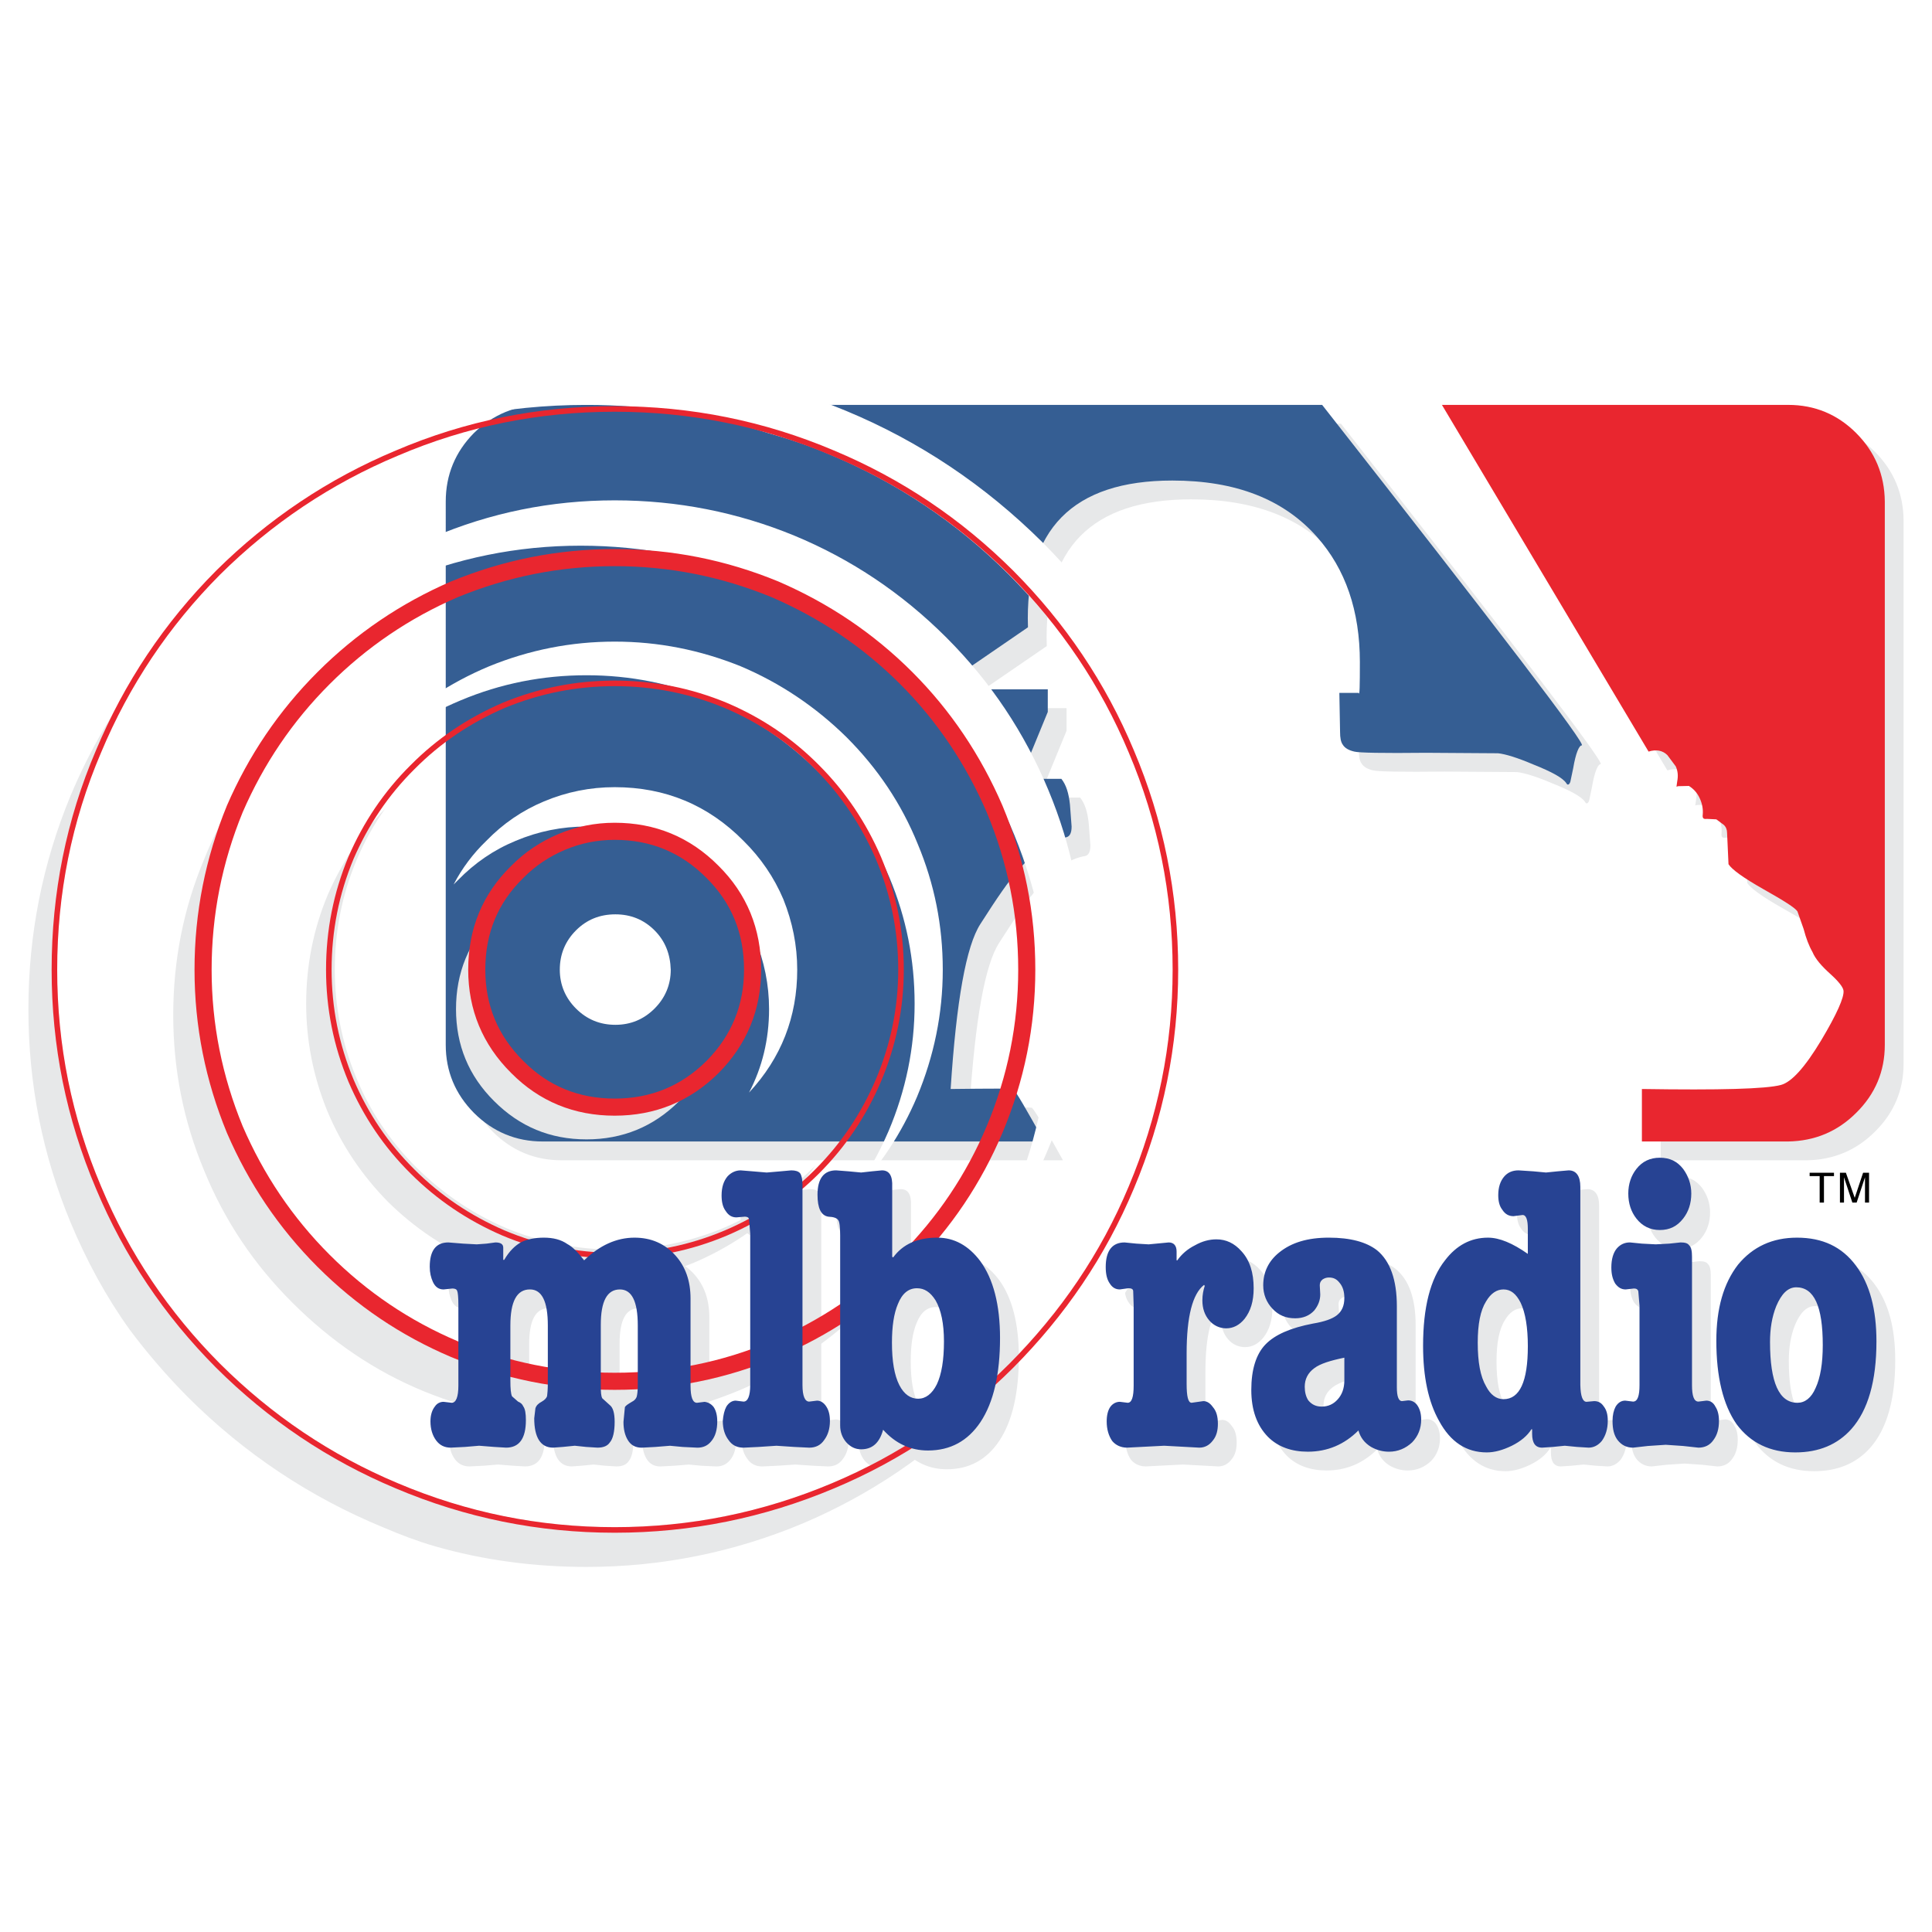 <?xml version="1.0" encoding="utf-8"?>
<!-- Generator: Adobe Illustrator 13.0.0, SVG Export Plug-In . SVG Version: 6.00 Build 14948)  -->
<!DOCTYPE svg PUBLIC "-//W3C//DTD SVG 1.0//EN" "http://www.w3.org/TR/2001/REC-SVG-20010904/DTD/svg10.dtd">
<svg version="1.0" id="Layer_1" xmlns="http://www.w3.org/2000/svg" xmlns:xlink="http://www.w3.org/1999/xlink" x="0px" y="0px"
	 width="192.756px" height="192.756px" viewBox="0 0 192.756 192.756" enable-background="new 0 0 192.756 192.756"
	 xml:space="preserve">
<g>
	<polygon fill-rule="evenodd" clip-rule="evenodd" fill="#FFFFFF" points="0,0 192.756,0 192.756,192.756 0,192.756 0,0 	"/>
	<path fill-rule="evenodd" clip-rule="evenodd" fill="#E7E8E9" d="M170.614,120.951c0-0.904-0.285-1.738-0.81-2.451
		c-0.595-0.762-1.333-1.119-2.333-1.119c-0.952,0-1.737,0.357-2.333,1.119c-0.523,0.666-0.809,1.5-0.809,2.451
		c0,1,0.285,1.834,0.809,2.5c0.596,0.762,1.381,1.143,2.333,1.143c1,0,1.738-0.381,2.333-1.143
		C170.329,122.785,170.614,121.951,170.614,120.951L170.614,120.951z M167.067,126.021l-1.381-0.07l-1.19-0.119
		c-0.523,0-0.952,0.189-1.31,0.596c-0.356,0.428-0.547,1.07-0.547,1.904c0,0.643,0.119,1.143,0.381,1.594
		c0.285,0.381,0.595,0.596,1.048,0.596l0.833-0.096c0.237,0,0.381,0.096,0.429,0.287l0.118,1.428v7.928
		c0,1.07-0.19,1.643-0.643,1.643l-0.785-0.096c-0.405,0-0.715,0.215-0.953,0.596c-0.19,0.357-0.309,0.832-0.309,1.428
		c0,0.811,0.143,1.428,0.5,1.904c0.404,0.523,0.928,0.762,1.547,0.762l1.477-0.166l1.785-0.119l1.737,0.119l1.523,0.166
		c0.619,0,1.144-0.238,1.5-0.762c0.357-0.477,0.548-1.094,0.548-1.904c0-0.596-0.119-1.07-0.357-1.428
		c-0.19-0.381-0.5-0.596-0.904-0.596l-0.786,0.096c-0.451,0-0.643-0.572-0.643-1.643V127.26c0-0.547-0.071-0.951-0.285-1.143
		c-0.143-0.215-0.429-0.285-0.857-0.285l-1.119,0.119L167.067,126.021L167.067,126.021z M113.599,130.521l0.857-0.119
		c0.285,0,0.452,0.072,0.476,0.262l0.048,1.43v8.021c0,1.143-0.19,1.715-0.595,1.715l-0.786-0.096c-0.357,0-0.69,0.166-0.929,0.477
		c-0.262,0.357-0.381,0.881-0.381,1.475c0,0.787,0.19,1.43,0.548,1.953c0.357,0.428,0.881,0.666,1.476,0.666l3.714-0.189l3.5,0.189
		c0.548,0,1-0.238,1.356-0.713c0.357-0.43,0.5-1,0.5-1.668c0-0.713-0.143-1.262-0.5-1.666c-0.285-0.404-0.595-0.596-0.952-0.596
		l-1.166,0.168c-0.357,0-0.5-0.643-0.5-1.904v-3.023c0-3.691,0.595-5.953,1.737-6.834l0.072,0.096
		c-0.144,0.43-0.238,0.904-0.238,1.453c0,0.809,0.238,1.475,0.69,2c0.428,0.5,1.023,0.785,1.689,0.785
		c0.691,0,1.31-0.311,1.834-0.953c0.595-0.762,0.904-1.736,0.904-3.047c0-1.547-0.381-2.785-1.214-3.689
		c-0.715-0.811-1.548-1.191-2.5-1.191c-0.714,0-1.429,0.191-2.143,0.596c-0.714,0.357-1.31,0.857-1.762,1.5h-0.071v-0.881
		c0-0.596-0.286-0.904-0.786-0.904l-1.999,0.189l-1.214-0.07l-1.191-0.119c-1.237,0-1.88,0.832-1.88,2.451
		c0,0.691,0.119,1.238,0.404,1.643C112.837,130.307,113.146,130.521,113.599,130.521L113.599,130.521z M69.271,127.141
		c-1.071-1.189-2.428-1.785-4.095-1.785c-1.785,0-3.476,0.762-5.023,2.262c-0.595-0.785-1.167-1.357-1.667-1.619
		c-0.643-0.451-1.428-0.643-2.357-0.643c-0.904,0-1.667,0.166-2.214,0.43c-0.643,0.332-1.238,0.928-1.738,1.785h-0.095v-1.215
		c0-0.357-0.262-0.523-0.786-0.523l-0.881,0.119l-0.976,0.07l-1.357-0.07l-1.476-0.119c-1.214,0-1.857,0.785-1.857,2.428
		c0,0.596,0.119,1.072,0.31,1.5c0.238,0.523,0.595,0.762,1.071,0.762l0.881-0.096c0.286,0,0.429,0.096,0.476,0.238
		c0.072,0.166,0.119,0.643,0.119,1.404v8.047c0,1.143-0.238,1.715-0.667,1.715l-0.81-0.096c-0.357,0-0.667,0.166-0.857,0.453
		c-0.286,0.355-0.452,0.855-0.452,1.498c0,0.787,0.214,1.43,0.571,1.906c0.357,0.475,0.833,0.713,1.452,0.713l1.428-0.07
		l1.405-0.119l1.5,0.119l1.19,0.07c1.31,0,1.976-0.904,1.976-2.738c0-0.666-0.072-1.117-0.262-1.379
		c-0.095-0.215-0.238-0.357-0.523-0.477l-0.595-0.523c-0.119-0.238-0.167-0.762-0.167-1.596v-5.475c0-2.404,0.643-3.596,1.952-3.596
		c1.19,0,1.785,1.191,1.785,3.596v5.713c0,0.689-0.047,1.119-0.071,1.309c-0.047,0.215-0.238,0.404-0.524,0.572
		c-0.357,0.189-0.547,0.381-0.643,0.666l-0.119,1c0,1.928,0.643,2.928,1.881,2.928l0.976-0.07l1.19-0.119l1.119,0.119l1.143,0.07
		c0.595,0,1-0.166,1.238-0.523c0.31-0.357,0.477-1.07,0.477-2.047c0-0.881-0.167-1.43-0.477-1.666l-0.761-0.691
		c-0.119-0.238-0.143-0.619-0.143-1.213v-6.119c0-2.332,0.619-3.523,1.905-3.523c1.19,0,1.785,1.191,1.785,3.596v5.928
		c0,0.594-0.048,0.975-0.119,1.213c-0.095,0.215-0.238,0.357-0.476,0.477c-0.357,0.215-0.595,0.357-0.69,0.523l-0.143,1.477
		c0,0.738,0.143,1.332,0.429,1.809c0.31,0.523,0.786,0.762,1.381,0.762l1.357-0.07l1.476-0.119l1.262,0.119l1.476,0.07
		c0.547,0,1.023-0.189,1.381-0.643c0.404-0.477,0.595-1.143,0.595-1.977c0-0.594-0.119-1.07-0.357-1.428
		c-0.238-0.309-0.547-0.477-0.905-0.523l-0.762,0.096c-0.429,0-0.643-0.572-0.643-1.715v-8.689
		C70.771,129.688,70.271,128.26,69.271,127.141L69.271,127.141z M187.041,128.141c-1.405-1.881-3.333-2.785-5.881-2.785
		c-2.451,0-4.403,0.904-5.88,2.689c-1.452,1.881-2.166,4.381-2.166,7.596c0,3.594,0.667,6.379,2.023,8.332
		c1.381,1.855,3.333,2.809,5.856,2.809c2.356,0,4.214-0.785,5.594-2.332c1.667-1.881,2.5-4.811,2.5-8.738
		C189.088,132.498,188.422,129.998,187.041,128.141L187.041,128.141z M181.089,130.307c1.786,0,2.643,1.904,2.643,5.762
		c0,1.834-0.237,3.262-0.714,4.285c-0.429,1-1.071,1.477-1.81,1.477c-1.833,0-2.737-2.023-2.737-6.07c0-1.311,0.19-2.5,0.619-3.572
		C179.613,130.949,180.256,130.307,181.089,130.307L181.089,130.307z M139.262,126.617c-1.071-0.832-2.666-1.262-4.809-1.262
		c-2.096,0-3.714,0.477-4.952,1.477c-1.071,0.857-1.595,1.977-1.595,3.285c0,0.904,0.333,1.713,0.929,2.332
		c0.595,0.643,1.333,0.953,2.261,0.953c0.786,0,1.429-0.262,1.905-0.785c0.381-0.477,0.595-1,0.595-1.596l-0.048-0.904
		c0-0.238,0.071-0.43,0.286-0.596c0.19-0.119,0.381-0.189,0.619-0.189c0.452,0,0.762,0.143,1.047,0.5
		c0.357,0.404,0.5,0.928,0.5,1.547c0,0.762-0.237,1.309-0.737,1.713c-0.452,0.357-1.238,0.645-2.381,0.834
		c-2.262,0.428-3.809,1.119-4.737,2.072c-0.952,0.975-1.429,2.523-1.429,4.547s0.571,3.57,1.667,4.689
		c0.999,1,2.356,1.475,3.975,1.475c1.953,0,3.643-0.713,5.048-2.117c0.19,0.689,0.595,1.236,1.262,1.643
		c0.547,0.309,1.143,0.475,1.785,0.475c0.904,0,1.666-0.332,2.31-0.928c0.595-0.619,0.904-1.381,0.904-2.285
		c0-0.643-0.167-1.119-0.429-1.477c-0.238-0.285-0.523-0.428-0.881-0.428l-0.595,0.07c-0.357,0-0.524-0.475-0.524-1.379v-8.096
		C141.237,129.568,140.571,127.689,139.262,126.617L139.262,126.617z M136,137.33v2.262c0,0.809-0.237,1.428-0.666,1.904
		s-0.952,0.715-1.596,0.715c-0.547,0-0.976-0.191-1.333-0.619c-0.238-0.357-0.356-0.834-0.356-1.357
		c0-0.762,0.309-1.381,0.952-1.857C133.596,137.926,134.62,137.615,136,137.33L136,137.33z M81.699,118.928
		c-0.167-0.189-0.453-0.285-0.881-0.285l-1.071,0.096l-1.38,0.119l-1.405-0.119l-1.19-0.096c-0.5,0-0.952,0.215-1.309,0.596
		c-0.381,0.451-0.595,1.07-0.595,1.904c0,0.643,0.119,1.166,0.405,1.547c0.286,0.453,0.643,0.643,1.071,0.643l0.833-0.07
		c0.238,0,0.405,0.07,0.429,0.262l0.119,1.428v15.117c0,1.07-0.238,1.643-0.666,1.643l-0.786-0.096c-0.357,0-0.69,0.215-0.928,0.596
		c-0.19,0.357-0.31,0.832-0.357,1.428c0,0.811,0.214,1.428,0.571,1.904c0.357,0.523,0.857,0.762,1.5,0.762l1.5-0.07l1.785-0.119
		l1.786,0.119l1.476,0.07c0.643,0,1.143-0.238,1.5-0.762c0.357-0.477,0.571-1.094,0.571-1.904c0-0.596-0.119-1.07-0.356-1.428
		c-0.238-0.381-0.572-0.596-0.929-0.596l-0.786,0.096c-0.429,0-0.667-0.572-0.667-1.643V120.07
		C81.937,119.523,81.841,119.119,81.699,118.928L81.699,118.928z M160.926,141.662l-0.763,0.072c-0.38,0-0.595-0.547-0.618-1.689
		v-19.76c0-1.072-0.405-1.643-1.167-1.643l-1.095,0.096l-1.167,0.119l-1.262-0.119l-1.476-0.096c-0.619,0-1.095,0.215-1.452,0.643
		s-0.571,1.023-0.571,1.832c0,0.596,0.119,1.096,0.404,1.453c0.286,0.453,0.667,0.643,1.119,0.643l0.904-0.119
		c0.357,0,0.524,0.477,0.524,1.381v2.5c-1.523-1.072-2.833-1.619-3.976-1.619c-1.714,0-3.143,0.762-4.285,2.262
		c-1.477,1.857-2.19,4.713-2.19,8.523c0,3.094,0.523,5.594,1.595,7.498c1.143,2.119,2.738,3.143,4.762,3.143
		c0.785,0,1.618-0.238,2.499-0.666c0.905-0.453,1.548-1,1.952-1.643h0.071v0.451c0,0.904,0.31,1.381,1,1.381l1.071-0.07l1.19-0.119
		l1.214,0.119l1.167,0.07c0.5,0,0.952-0.238,1.31-0.666c0.381-0.523,0.595-1.189,0.595-2.023c0-0.596-0.119-1.072-0.404-1.428
		C161.64,141.83,161.33,141.662,160.926,141.662L160.926,141.662z M154.308,136.188c0,3.523-0.81,5.285-2.429,5.285
		c-0.714,0-1.31-0.453-1.737-1.285c-0.571-0.977-0.834-2.404-0.834-4.357c0-1.832,0.263-3.213,0.834-4.117
		c0.476-0.811,1.071-1.191,1.737-1.191c0.715,0,1.262,0.428,1.714,1.334C154.069,132.855,154.308,134.33,154.308,136.188
		L154.308,136.188z M96.053,135.711c0,1.857-0.238,3.285-0.714,4.285c-0.476,0.953-1.119,1.43-1.857,1.43
		c-0.762,0-1.405-0.43-1.88-1.357c-0.5-0.977-0.738-2.404-0.738-4.238c0-1.619,0.19-2.904,0.595-3.855
		c0.428-1.072,1.071-1.572,1.904-1.572c0.738,0,1.333,0.381,1.857,1.215C95.768,132.568,96.053,133.926,96.053,135.711
		L96.053,135.711z M95.387,125.355c-2,0-3.452,0.666-4.404,1.977l-0.095-0.072v-6.975c0.047-1.072-0.262-1.643-1.023-1.643l-1,0.096
		l-1.071,0.119l-1.262-0.119l-1.238-0.096c-1.214,0-1.857,0.809-1.857,2.428c0,1.357,0.357,2.072,1.072,2.191
		c0.547,0.023,0.88,0.143,1,0.355c0.119,0.145,0.19,0.668,0.19,1.5v18.998c0,0.596,0.191,1.166,0.595,1.643
		c0.429,0.477,0.905,0.715,1.5,0.715c1.119,0,1.833-0.645,2.19-1.953c1.238,1.381,2.738,2.07,4.476,2.07
		c2.238,0,3.976-0.951,5.238-2.832c1.309-1.977,1.951-4.785,1.951-8.404c0-3.285-0.666-5.879-1.976-7.664
		C98.506,126.141,97.077,125.355,95.387,125.355L95.387,125.355z"/>
	<path fill-rule="evenodd" clip-rule="evenodd" fill="#E7E8E9" d="M106.409,72.911l-2.737,6.666h4.095
		c0.476,0.595,0.737,1.429,0.856,2.571l0.167,2.19c0,0.619-0.167,0.976-0.523,1.071c-1.548,0.238-3.119,1.333-4.833,3.333
		c-0.833,0.905-2.071,2.69-3.737,5.309c-1.429,2.19-2.405,7.666-2.976,16.473c4.094-0.047,6.189-0.047,6.237,0
		c0.286,0.264,1.31,2.025,3.095,5.238h-50.04c-2.643,0-4.952-0.953-6.856-2.857c-1.857-1.879-2.809-4.141-2.809-6.783V51.914
		c0-2.666,0.952-4.952,2.809-6.833c1.905-1.857,4.214-2.809,6.856-2.809h77.774c17.783,22.664,26.425,33.972,25.901,33.972
		c-0.262,0-0.596,0.738-0.857,2.285l-0.285,1.357c-0.119,0.31-0.286,0.357-0.405,0.119c-0.356-0.524-1.428-1.119-3.285-1.857
		c-1.618-0.69-2.809-1.047-3.522-1.119l-7.19-0.048c-4.332,0.048-6.713,0-7.142-0.119c-0.548-0.119-0.952-0.357-1.143-0.667
		c-0.214-0.286-0.285-0.714-0.285-1.309l-0.072-3.88h1.929c0.096,0.357,0.119-0.69,0.119-3.071c0-5.118-1.429-9.284-4.285-12.498
		c-3.333-3.762-8.118-5.618-14.427-5.618c-9.927,0-14.735,4.88-14.402,14.641l-9.023,6.189h10.999V72.911L106.409,72.911z
		 M189.921,51.914v54.208c0,2.643-0.952,4.904-2.856,6.783c-1.856,1.857-4.118,2.811-6.784,2.857h-14.594v-5.238
		c7.737,0.119,12.38,0,13.879-0.404c1.048-0.285,2.381-1.736,4.023-4.475c1.547-2.596,2.285-4.262,2.214-4.928
		c-0.048-0.357-0.477-0.904-1.262-1.619c-0.928-0.834-1.547-1.547-1.833-2.238c-0.357-0.619-0.643-1.381-0.881-2.286l-0.619-1.761
		c-0.214-0.357-1.356-1.071-3.38-2.214c-2.023-1.143-3.167-1.976-3.5-2.5l-0.143-3.143c0-0.31-0.119-0.595-0.333-0.786l-0.738-0.547
		l-0.952-0.048c-0.333,0.048-0.452-0.071-0.405-0.428c0.048-0.524-0.047-1.071-0.285-1.595c-0.262-0.595-0.667-1-1.095-1.262
		l-1.071,0.024l-0.167,0.048l0.071-0.524c0.119-0.595,0.048-1.071-0.143-1.5l-0.833-1.119c-0.477-0.476-1.119-0.595-1.881-0.357
		l-20.616-34.59h34.543c2.666,0,4.928,0.952,6.784,2.809C188.945,46.962,189.897,49.248,189.921,51.914L189.921,51.914z"/>
	<path fill-rule="evenodd" clip-rule="evenodd" fill="#355E93" d="M104.535,71.036l-2.738,6.666h4.095
		c0.477,0.595,0.738,1.429,0.857,2.571l0.166,2.19c0,0.619-0.166,0.976-0.523,1.071c-1.547,0.238-3.118,1.333-4.833,3.333
		c-0.833,0.905-2.07,2.69-3.737,5.309c-1.428,2.19-2.404,7.666-2.976,16.474c4.095-0.049,6.189-0.049,6.237,0
		c0.285,0.262,1.31,2.023,3.095,5.236H54.137c-2.642,0-4.951-0.951-6.856-2.855c-1.857-1.881-2.809-4.143-2.809-6.785V50.039
		c0-2.667,0.952-4.952,2.809-6.833c1.905-1.857,4.214-2.809,6.856-2.809h77.775c17.783,22.664,26.425,33.972,25.901,33.972
		c-0.263,0-0.596,0.738-0.857,2.285l-0.286,1.357c-0.118,0.31-0.285,0.357-0.404,0.119c-0.357-0.524-1.429-1.119-3.285-1.857
		c-1.619-0.69-2.81-1.047-3.523-1.119l-7.189-0.048c-4.333,0.048-6.713,0-7.142-0.119c-0.548-0.119-0.952-0.357-1.143-0.667
		c-0.215-0.286-0.286-0.714-0.286-1.309l-0.071-3.88h1.929c0.095,0.357,0.118-0.69,0.118-3.071c0-5.118-1.428-9.284-4.284-12.498
		c-3.334-3.762-8.118-5.618-14.427-5.618c-9.928,0-14.736,4.88-14.403,14.641l-9.022,6.19h10.999V71.036L104.535,71.036z"/>
	<path fill-rule="evenodd" clip-rule="evenodd" fill="#FFFFFF" d="M55.851,96.747c0-1.547,0.548-2.857,1.619-3.928
		c1.071-1.071,2.381-1.595,3.928-1.595c1.523,0,2.833,0.523,3.904,1.595c1.071,1.071,1.571,2.381,1.619,3.928
		c0,1.499-0.548,2.81-1.619,3.88c-1.071,1.072-2.381,1.619-3.904,1.619c-1.547,0-2.857-0.547-3.928-1.619
		C56.399,99.557,55.851,98.246,55.851,96.747L55.851,96.747z"/>
	<path fill-rule="evenodd" clip-rule="evenodd" fill="#E9262F" d="M188.047,50.039v54.207c0,2.643-0.952,4.904-2.856,6.785
		c-1.857,1.855-4.119,2.809-6.785,2.855h-14.593v-5.236c7.736,0.119,12.379,0,13.879-0.406c1.047-0.285,2.381-1.736,4.023-4.475
		c1.547-2.594,2.285-4.262,2.214-4.928c-0.048-0.357-0.477-0.904-1.262-1.619c-0.929-0.833-1.548-1.547-1.834-2.237
		c-0.356-0.619-0.643-1.381-0.88-2.286l-0.619-1.762c-0.215-0.357-1.357-1.071-3.381-2.214c-2.023-1.143-3.166-1.976-3.499-2.5
		l-0.144-3.143c0-0.309-0.118-0.595-0.333-0.786l-0.738-0.547l-0.952-0.047c-0.333,0.047-0.452-0.072-0.404-0.429
		c0.048-0.524-0.048-1.071-0.286-1.595c-0.262-0.595-0.666-1-1.095-1.262l-1.071,0.024l-0.167,0.048l0.072-0.524
		c0.118-0.595,0.047-1.071-0.144-1.5l-0.833-1.119c-0.477-0.477-1.119-0.595-1.881-0.357l-20.616-34.59h34.543
		c2.666,0,4.928,0.952,6.785,2.809C187.07,45.087,188.023,47.373,188.047,50.039L188.047,50.039z"/>
	<polygon fill-rule="evenodd" clip-rule="evenodd" points="182.977,117.34 181.977,117.34 181.977,119.982 181.548,119.982 
		181.548,117.34 180.548,117.34 180.548,117.006 182.977,117.006 182.977,117.34 	"/>
	<polygon fill-rule="evenodd" clip-rule="evenodd" points="183.571,119.982 183.571,117.006 184.166,117.006 185.047,119.506 
		185.881,117.006 186.476,117.006 186.476,119.982 186.071,119.982 186.071,117.459 185.237,119.982 184.81,119.982 
		183.976,117.459 183.976,119.982 183.571,119.982 	"/>
	<path fill-rule="evenodd" clip-rule="evenodd" fill="#E7E8E9" d="M49.471,91.295c-0.762,1.643-1.167,3.452-1.167,5.452
		c0,3.595,1.286,6.665,3.81,9.188c2.547,2.547,5.594,3.809,9.213,3.809c3.523,0,6.594-1.213,9.118-3.689
		c-0.619,1.404-1.547,2.666-2.69,3.809c-2.547,2.549-5.642,3.811-9.236,3.811c-3.619,0-6.666-1.262-9.213-3.811
		c-2.547-2.523-3.81-5.594-3.81-9.188c0-3.619,1.262-6.714,3.81-9.261L49.471,91.295L49.471,91.295z"/>
	<path fill-rule="evenodd" clip-rule="evenodd" fill="#FFFFFF" d="M71.373,87.819c-3.547-3.571-7.832-5.356-12.855-5.356
		c-2.476,0-4.809,0.476-7.071,1.428c-2.19,0.904-4.095,2.214-5.761,3.928l-0.428,0.429c0.833-1.619,1.952-3.095,3.261-4.356
		c1.667-1.714,3.571-3.023,5.737-3.928c2.262-0.952,4.619-1.428,7.071-1.428c5.046,0,9.332,1.786,12.855,5.356
		c1.714,1.69,3.047,3.642,3.976,5.833c0.905,2.262,1.381,4.594,1.381,7.023c0,4.714-1.595,8.808-4.809,12.261
		c1.31-2.5,2-5.285,2-8.332c0-2.43-0.476-4.762-1.404-7C74.42,91.462,73.111,89.51,71.373,87.819L71.373,87.819z"/>
	<path fill-rule="evenodd" clip-rule="evenodd" fill="#E7E8E9" d="M61.327,124.672c-3.738,0-7.309-0.715-10.713-2.096
		c-3.38-1.428-6.38-3.451-9.046-6.07c-2.667-2.666-4.69-5.689-6.07-9.094c-1.381-3.381-2.095-6.951-2.095-10.665
		c0-3.809,0.714-7.476,2.167-10.927c0.762-1.809,1.714-3.523,2.856-5.142c-2.404,2.5-4.309,5.356-5.713,8.57
		c-1.452,3.452-2.167,7.094-2.167,10.902c0,3.691,0.714,7.262,2.095,10.666c1.428,3.428,3.452,6.428,6.07,9.094
		c2.667,2.619,5.666,4.643,9.094,6.07c3.404,1.381,6.975,2.096,10.713,2.096c3.713,0,7.285-0.715,10.712-2.096
		c3.357-1.428,6.428-3.451,9.07-6.07c1.119-1.143,2.143-2.332,3.071-3.643l-0.238,0.238c-2.667,2.619-5.69,4.643-9.094,6.07
		C68.659,123.957,65.088,124.672,61.327,124.672L61.327,124.672z"/>
	<path fill-rule="evenodd" clip-rule="evenodd" fill="#FFFFFF" d="M73.873,66.465c3.952,1.667,7.499,4.047,10.593,7.094
		c3.095,3.095,5.476,6.642,7.094,10.642c1.667,3.976,2.5,8.142,2.5,12.546c0,4.403-0.881,8.642-2.571,12.688
		c-1.547,3.643-3.69,6.904-6.428,9.76c1.429-1.951,2.619-4.094,3.595-6.355c1.714-4.047,2.595-8.285,2.595-12.689
		c0-4.403-0.833-8.57-2.5-12.569c-1.666-3.976-4.047-7.499-7.118-10.594c-3.094-3.071-6.618-5.452-10.593-7.118
		c-4-1.667-8.166-2.5-12.522-2.5c-4.404,0-8.57,0.833-12.546,2.5c-4,1.667-7.547,4.047-10.594,7.118l-0.595,0.595
		c1-1.404,2.143-2.737,3.404-4.023c3.095-3.047,6.642-5.428,10.641-7.094c3.976-1.619,8.142-2.452,12.499-2.452
		C65.683,64.013,69.849,64.847,73.873,66.465L73.873,66.465z"/>
	<path fill-rule="evenodd" clip-rule="evenodd" fill="#E7E8E9" d="M27.117,74.726c-1.31,2.023-2.452,4.166-3.357,6.428
		c-2.071,4.952-3.095,10.142-3.095,15.593c0.024,5.427,1.071,10.593,3.095,15.546c2.047,4.951,5,9.332,8.833,13.164
		c3.856,3.857,8.213,6.785,13.188,8.809c4.952,2.07,10.118,3.094,15.545,3.094c5.523,0,10.784-1.07,15.831-3.166
		c4.88-2.07,9.165-4.998,12.903-8.76l2.095-2.238c-1.547,2.428-3.404,4.689-5.523,6.785c-3.713,3.785-7.999,6.666-12.879,8.736
		c-5.047,2.096-10.332,3.166-15.832,3.166c-5.451,0-10.593-1.023-15.569-3.047c-4.952-2.023-9.308-5-13.165-8.855
		c-3.856-3.832-6.785-8.213-8.808-13.166c-2.071-4.951-3.095-10.117-3.095-15.545c0-5.451,1.023-10.641,3.095-15.569
		C21.999,81.654,24.26,78.011,27.117,74.726L27.117,74.726z"/>
	<path fill-rule="evenodd" clip-rule="evenodd" fill="#FFFFFF" d="M61.327,49.92c-6.356,0-12.427,1.238-18.165,3.69
		c-5.594,2.333-10.593,5.666-14.926,9.999c-2.262,2.309-4.237,4.761-5.999,7.38l2.619-2.81c4.333-4.333,9.285-7.665,14.879-10.046
		c5.809-2.452,11.879-3.69,18.188-3.69c6.261,0,12.261,1.19,17.927,3.523c5.666,2.356,10.76,5.761,15.188,10.212
		c4.404,4.404,7.833,9.475,10.166,15.141c2.333,5.69,3.523,11.666,3.523,17.95c0,6.213-1.19,12.213-3.523,17.879
		c-1.144,2.738-2.5,5.355-4.095,7.785c3.143-3.689,5.594-7.809,7.475-12.309c2.381-5.666,3.571-11.664,3.571-17.878
		c0-6.285-1.19-12.26-3.571-17.95c-2.356-5.666-5.713-10.737-10.165-15.188c-4.404-4.404-9.475-7.809-15.165-10.166
		C73.586,51.11,67.588,49.92,61.327,49.92L61.327,49.92z"/>
	<path fill-rule="evenodd" clip-rule="evenodd" fill="#E7E8E9" d="M61.327,152.357c-7.428,0-14.522-1.381-21.307-4.189
		c-6.785-2.832-12.784-6.879-18.045-12.117c-5.237-5.238-9.26-11.26-12.069-18.045c-2.809-6.738-4.214-13.855-4.214-21.259
		c0-7.476,1.405-14.57,4.214-21.354c1.309-3.143,2.856-6.118,4.69-8.88C11.5,70.441,9,74.726,7.048,79.368
		c-2.809,6.785-4.214,13.879-4.214,21.331c0,7.428,1.405,14.521,4.214,21.283c1.595,3.809,3.523,7.379,5.88,10.664
		c1.738,2.334,3.69,4.596,5.785,6.713c5.666,5.666,12.213,10.023,19.569,13.047c1.666,0.713,3.356,1.357,5.071,1.855
		c4.88,1.406,9.951,2.072,15.165,2.072c7.522,0,14.76-1.477,21.616-4.357c6.666-2.832,12.57-6.832,17.688-11.949
		c2.833-2.811,5.285-5.834,7.38-9.096c-1.381,1.787-2.88,3.5-4.523,5.119c-5.142,5.119-11.069,9.094-17.688,11.951
		C76.086,150.906,68.873,152.357,61.327,152.357L61.327,152.357z"/>
	<path fill-rule="evenodd" clip-rule="evenodd" fill="#FFFFFF" d="M106.867,64.632c2.977,4.023,5.452,8.332,7.356,12.974
		c3.048,7.356,4.547,15.046,4.547,23.093c0,8.07-1.499,15.711-4.547,23.068c-1.476,3.475-3.214,6.783-5.237,9.879
		c3.285-4.262,5.976-8.855,8.047-13.855c3.047-7.332,4.57-14.998,4.57-23.044c0-8.07-1.523-15.76-4.57-23.092
		c-3.023-7.356-7.38-13.903-13.046-19.569C98.273,48.42,91.751,44.04,84.418,40.993c-7.332-3.047-15.045-4.571-23.092-4.571
		c-8.142,0-15.95,1.595-23.449,4.761c-7.189,3.071-13.569,7.38-19.116,12.951c-2.976,2.976-5.642,6.213-7.904,9.665
		c1.547-1.976,3.261-3.88,5.047-5.713c5.547-5.547,11.927-9.879,19.164-12.927c7.451-3.166,15.26-4.761,23.449-4.761
		c6.213,0,12.284,0.952,18.116,2.809c2.024,0.572,4.047,1.238,6,2.071c6.785,2.809,12.808,6.833,18.044,12.07
		C102.939,59.633,105.011,62.062,106.867,64.632L106.867,64.632z"/>
	
		<path fill="none" stroke="#E9262F" stroke-width="1.706" stroke-linecap="round" stroke-linejoin="round" stroke-miterlimit="2.613" d="
		M47.566,96.747c0-3.856,1.333-7.118,4.047-9.761c1.262-1.286,2.737-2.262,4.404-2.976c1.69-0.714,3.452-1.071,5.309-1.071
		c3.809,0,7.07,1.333,9.76,4.047c2.667,2.643,4,5.904,4,9.761c0,3.761-1.333,7.022-4,9.712c-2.69,2.668-5.952,4-9.76,4
		c-3.809,0-7.071-1.332-9.713-4C48.9,103.77,47.566,100.508,47.566,96.747"/>
	
		<path fill="none" stroke="#E9262F" stroke-width="0.555" stroke-linecap="round" stroke-linejoin="round" stroke-miterlimit="2.613" d="
		M61.327,68.179c3.88,0,7.57,0.738,11.117,2.214c3.452,1.476,6.452,3.5,9.07,6.142c2.619,2.619,4.642,5.642,6.118,9.047
		c1.5,3.547,2.262,7.261,2.262,11.165c0,3.833-0.762,7.522-2.262,11.069c-1.476,3.451-3.5,6.451-6.118,9.07s-5.618,4.643-9.07,6.119
		c-3.547,1.498-7.237,2.26-11.117,2.26c-3.857,0-7.571-0.762-11.118-2.26c-3.404-1.477-6.428-3.5-9.046-6.119
		c-2.643-2.619-4.666-5.619-6.142-9.07c-1.476-3.547-2.214-7.236-2.214-11.069c0-3.904,0.738-7.618,2.214-11.165
		c1.476-3.405,3.5-6.428,6.142-9.047c2.619-2.642,5.642-4.666,9.046-6.142C53.756,68.917,57.47,68.179,61.327,68.179"/>
	
		<path fill="none" stroke="#E9262F" stroke-width="1.706" stroke-linecap="round" stroke-linejoin="round" stroke-miterlimit="2.613" d="
		M61.327,55.633c5.594,0,10.903,1.071,15.998,3.167c4.904,2.119,9.285,5.047,13.093,8.856c3.761,3.761,6.689,8.142,8.808,13.046
		c2.143,5.118,3.214,10.451,3.214,16.045c0,5.546-1.071,10.854-3.214,15.95c-2.071,4.904-4.999,9.285-8.808,13.094
		c-3.809,3.809-8.189,6.736-13.093,8.809c-5.095,2.143-10.403,3.213-15.998,3.213c-5.547,0-10.879-1.07-15.998-3.213
		c-4.881-2.072-9.237-5-13.046-8.809c-3.809-3.809-6.737-8.189-8.856-13.094c-2.095-5.096-3.166-10.404-3.166-15.95
		c0-5.595,1.071-10.927,3.166-16.045c2.119-4.88,5.047-9.237,8.856-13.046c3.761-3.762,8.142-6.737,13.046-8.856
		C50.423,56.705,55.732,55.633,61.327,55.633"/>
	
		<path fill="none" stroke="#E9262F" stroke-width="0.555" stroke-linecap="round" stroke-linejoin="round" stroke-miterlimit="2.613" d="
		M117.271,96.747c0,7.569-1.477,14.784-4.404,21.735c-2.81,6.713-6.833,12.617-11.975,17.783
		c-5.166,5.143-11.07,9.164-17.784,11.975c-6.951,2.928-14.212,4.404-21.782,4.404c-7.571,0-14.832-1.477-21.735-4.404
		c-6.714-2.811-12.665-6.832-17.831-11.975c-5.142-5.166-9.118-11.07-11.927-17.783c-2.952-6.951-4.404-14.166-4.404-21.735
		c0-7.618,1.452-14.879,4.404-21.783c2.81-6.713,6.785-12.665,11.927-17.831c5.166-5.118,11.117-9.118,17.831-11.927
		c6.903-2.952,14.164-4.404,21.735-4.404c7.57,0,14.831,1.452,21.782,4.404c6.714,2.809,12.618,6.785,17.784,11.927
		c5.142,5.166,9.165,11.118,11.975,17.831C115.795,81.868,117.271,89.129,117.271,96.747"/>
	<path fill-rule="evenodd" clip-rule="evenodd" fill="#274393" d="M168.74,119.076c0-0.904-0.286-1.736-0.81-2.451
		c-0.595-0.762-1.333-1.119-2.333-1.119c-0.952,0-1.737,0.357-2.333,1.119c-0.523,0.666-0.81,1.5-0.81,2.451
		c0,1,0.286,1.834,0.81,2.5c0.596,0.762,1.381,1.143,2.333,1.143c1,0,1.738-0.381,2.333-1.143
		C168.454,120.91,168.74,120.076,168.74,119.076L168.74,119.076z M165.193,124.148l-1.381-0.072l-1.19-0.119
		c-0.524,0-0.952,0.191-1.31,0.596c-0.357,0.428-0.548,1.07-0.548,1.904c0,0.643,0.119,1.143,0.381,1.596
		c0.286,0.381,0.596,0.594,1.048,0.594l0.833-0.094c0.238,0,0.381,0.094,0.429,0.285l0.119,1.428v7.928
		c0,1.07-0.19,1.643-0.643,1.643l-0.786-0.096c-0.404,0-0.714,0.215-0.952,0.596c-0.19,0.357-0.31,0.834-0.31,1.428
		c0,0.811,0.144,1.43,0.5,1.904c0.405,0.525,0.929,0.764,1.548,0.764l1.476-0.168l1.785-0.119l1.738,0.119l1.523,0.168
		c0.619,0,1.143-0.238,1.5-0.764c0.356-0.475,0.548-1.094,0.548-1.904c0-0.594-0.119-1.07-0.357-1.428
		c-0.19-0.381-0.5-0.596-0.904-0.596l-0.786,0.096c-0.452,0-0.643-0.572-0.643-1.643v-12.809c0-0.547-0.071-0.951-0.286-1.143
		c-0.143-0.213-0.429-0.285-0.856-0.285l-1.119,0.119L165.193,124.148L165.193,124.148z M111.725,128.646l0.856-0.119
		c0.286,0,0.452,0.072,0.477,0.264l0.047,1.428v8.021c0,1.143-0.19,1.715-0.595,1.715l-0.785-0.096
		c-0.357,0-0.691,0.168-0.929,0.477c-0.262,0.357-0.381,0.881-0.381,1.477c0,0.785,0.19,1.428,0.547,1.951
		c0.357,0.43,0.882,0.668,1.477,0.668l3.714-0.191l3.499,0.191c0.548,0,1-0.238,1.357-0.715c0.356-0.43,0.5-1,0.5-1.666
		c0-0.715-0.144-1.262-0.5-1.668c-0.286-0.404-0.596-0.594-0.952-0.594l-1.167,0.166c-0.356,0-0.5-0.643-0.5-1.904v-3.023
		c0-3.689,0.596-5.951,1.738-6.832l0.071,0.094c-0.143,0.43-0.238,0.906-0.238,1.453c0,0.809,0.238,1.477,0.69,2
		c0.429,0.5,1.023,0.785,1.69,0.785c0.69,0,1.31-0.309,1.833-0.951c0.596-0.764,0.904-1.738,0.904-3.049
		c0-1.547-0.381-2.785-1.214-3.689c-0.714-0.809-1.547-1.189-2.5-1.189c-0.714,0-1.428,0.189-2.142,0.594
		c-0.715,0.357-1.31,0.857-1.762,1.5h-0.071v-0.881c0-0.594-0.286-0.904-0.786-0.904l-2,0.191l-1.214-0.072l-1.19-0.119
		c-1.238,0-1.881,0.834-1.881,2.453c0,0.689,0.119,1.236,0.405,1.643C110.962,128.434,111.271,128.646,111.725,128.646
		L111.725,128.646z M67.397,125.266c-1.071-1.189-2.428-1.785-4.094-1.785c-1.786,0-3.476,0.762-5.023,2.262
		c-0.595-0.785-1.167-1.355-1.667-1.619c-0.643-0.451-1.428-0.643-2.357-0.643c-0.904,0-1.667,0.168-2.214,0.43
		c-0.643,0.332-1.238,0.928-1.738,1.785h-0.095v-1.215c0-0.357-0.262-0.523-0.786-0.523l-0.881,0.119l-0.976,0.072l-1.357-0.072
		l-1.476-0.119c-1.214,0-1.857,0.785-1.857,2.428c0,0.596,0.119,1.072,0.31,1.5c0.238,0.523,0.595,0.762,1.071,0.762l0.881-0.094
		c0.286,0,0.429,0.094,0.476,0.238c0.071,0.166,0.119,0.643,0.119,1.404v8.045c0,1.143-0.238,1.715-0.667,1.715l-0.81-0.096
		c-0.357,0-0.667,0.168-0.857,0.453c-0.286,0.357-0.452,0.857-0.452,1.5c0,0.785,0.214,1.428,0.571,1.904
		c0.357,0.477,0.833,0.715,1.452,0.715l1.428-0.072l1.405-0.119l1.5,0.119l1.19,0.072c1.31,0,1.976-0.906,1.976-2.738
		c0-0.668-0.072-1.119-0.262-1.381c-0.095-0.215-0.238-0.357-0.524-0.477l-0.595-0.523c-0.119-0.238-0.167-0.762-0.167-1.596v-5.475
		c0-2.404,0.643-3.596,1.952-3.596c1.19,0,1.785,1.191,1.785,3.596v5.713c0,0.691-0.047,1.119-0.071,1.309
		c-0.047,0.215-0.238,0.406-0.524,0.572c-0.357,0.191-0.547,0.381-0.643,0.666l-0.119,1c0,1.93,0.643,2.93,1.881,2.93l0.976-0.072
		l1.19-0.119l1.119,0.119l1.143,0.072c0.595,0,1-0.168,1.238-0.525c0.31-0.357,0.477-1.07,0.477-2.047
		c0-0.881-0.167-1.428-0.477-1.666l-0.762-0.691c-0.119-0.238-0.143-0.617-0.143-1.213v-6.119c0-2.332,0.619-3.523,1.905-3.523
		c1.19,0,1.785,1.191,1.785,3.596v5.928c0,0.596-0.048,0.977-0.119,1.213c-0.095,0.215-0.238,0.357-0.476,0.477
		c-0.357,0.215-0.595,0.357-0.69,0.523l-0.143,1.477c0,0.738,0.143,1.334,0.429,1.809c0.31,0.525,0.786,0.764,1.381,0.764
		l1.357-0.072l1.476-0.119l1.262,0.119l1.476,0.072c0.547,0,1.023-0.191,1.38-0.645c0.405-0.475,0.596-1.143,0.596-1.975
		c0-0.596-0.119-1.072-0.357-1.43c-0.238-0.309-0.548-0.475-0.904-0.523l-0.762,0.096c-0.429,0-0.643-0.572-0.643-1.715v-8.689
		C68.897,127.814,68.397,126.385,67.397,125.266L67.397,125.266z M185.166,126.268c-1.404-1.881-3.332-2.787-5.88-2.787
		c-2.452,0-4.404,0.906-5.88,2.691c-1.452,1.881-2.167,4.379-2.167,7.594c0,3.594,0.667,6.381,2.024,8.332
		c1.38,1.857,3.332,2.809,5.855,2.809c2.357,0,4.214-0.785,5.595-2.332c1.666-1.881,2.5-4.809,2.5-8.738
		C187.214,130.623,186.547,128.123,185.166,126.268L185.166,126.268z M179.215,128.434c1.785,0,2.643,1.904,2.643,5.76
		c0,1.834-0.238,3.262-0.715,4.285c-0.428,1-1.07,1.477-1.809,1.477c-1.833,0-2.738-2.023-2.738-6.07c0-1.311,0.19-2.5,0.619-3.57
		C177.739,129.076,178.382,128.434,179.215,128.434L179.215,128.434z M137.388,124.742c-1.071-0.832-2.667-1.262-4.81-1.262
		c-2.095,0-3.713,0.477-4.951,1.477c-1.071,0.857-1.595,1.977-1.595,3.285c0,0.904,0.333,1.715,0.928,2.334
		c0.596,0.643,1.333,0.951,2.262,0.951c0.786,0,1.429-0.262,1.904-0.785c0.381-0.477,0.596-1,0.596-1.596l-0.048-0.904
		c0-0.238,0.071-0.428,0.285-0.596c0.19-0.119,0.381-0.189,0.619-0.189c0.453,0,0.762,0.143,1.048,0.5
		c0.357,0.404,0.5,0.928,0.5,1.547c0,0.762-0.238,1.309-0.738,1.715c-0.452,0.357-1.238,0.643-2.381,0.832
		c-2.261,0.43-3.809,1.119-4.737,2.072c-0.952,0.975-1.428,2.523-1.428,4.547s0.571,3.57,1.666,4.689c1,1,2.357,1.477,3.976,1.477
		c1.952,0,3.643-0.715,5.047-2.119c0.19,0.689,0.595,1.238,1.262,1.643c0.548,0.309,1.143,0.477,1.786,0.477
		c0.904,0,1.666-0.334,2.309-0.93c0.596-0.619,0.904-1.381,0.904-2.285c0-0.643-0.166-1.119-0.428-1.475
		c-0.238-0.287-0.524-0.43-0.881-0.43l-0.596,0.072c-0.356,0-0.523-0.477-0.523-1.381v-8.094
		C139.363,127.695,138.696,125.814,137.388,124.742L137.388,124.742z M134.126,135.455v2.262c0,0.811-0.238,1.43-0.667,1.904
		c-0.428,0.477-0.952,0.715-1.595,0.715c-0.548,0-0.977-0.189-1.333-0.619c-0.238-0.357-0.357-0.832-0.357-1.357
		c0-0.762,0.31-1.381,0.952-1.855C131.722,136.051,132.745,135.742,134.126,135.455L134.126,135.455z M79.824,117.053
		c-0.167-0.189-0.453-0.285-0.881-0.285l-1.071,0.096l-1.38,0.119l-1.405-0.119l-1.19-0.096c-0.5,0-0.952,0.215-1.309,0.596
		c-0.381,0.451-0.595,1.07-0.595,1.904c0,0.643,0.119,1.166,0.405,1.547c0.286,0.453,0.643,0.643,1.071,0.643l0.833-0.07
		c0.238,0,0.405,0.07,0.429,0.262l0.119,1.428v15.117c0,1.07-0.238,1.643-0.667,1.643l-0.786-0.096c-0.357,0-0.69,0.215-0.928,0.596
		c-0.19,0.357-0.31,0.834-0.357,1.428c0,0.811,0.214,1.43,0.572,1.904c0.357,0.525,0.857,0.764,1.5,0.764l1.5-0.072l1.785-0.119
		l1.786,0.119l1.476,0.072c0.643,0,1.143-0.238,1.5-0.764c0.357-0.475,0.571-1.094,0.571-1.904c0-0.594-0.119-1.07-0.357-1.428
		c-0.238-0.381-0.571-0.596-0.928-0.596l-0.786,0.096c-0.429,0-0.667-0.572-0.667-1.643v-19.998
		C80.062,117.648,79.967,117.244,79.824,117.053L79.824,117.053z M159.051,139.789l-0.762,0.07c-0.381,0-0.595-0.547-0.619-1.689
		v-19.76c0-1.07-0.404-1.643-1.166-1.643l-1.096,0.096l-1.166,0.119l-1.262-0.119l-1.477-0.096c-0.618,0-1.095,0.215-1.452,0.643
		c-0.356,0.43-0.571,1.023-0.571,1.834c0,0.594,0.119,1.094,0.405,1.451c0.285,0.453,0.666,0.643,1.119,0.643l0.904-0.119
		c0.357,0,0.523,0.477,0.523,1.381v2.5c-1.523-1.07-2.833-1.619-3.976-1.619c-1.714,0-3.143,0.762-4.285,2.262
		c-1.476,1.857-2.19,4.715-2.19,8.523c0,3.094,0.524,5.594,1.596,7.498c1.143,2.119,2.737,3.143,4.761,3.143
		c0.786,0,1.619-0.238,2.5-0.666c0.904-0.453,1.547-1,1.952-1.643h0.071v0.453c0,0.904,0.31,1.381,1,1.381l1.071-0.072l1.19-0.119
		l1.214,0.119l1.166,0.072c0.5,0,0.953-0.238,1.31-0.668c0.381-0.523,0.596-1.189,0.596-2.023c0-0.596-0.119-1.07-0.405-1.428
		C159.765,139.955,159.456,139.789,159.051,139.789L159.051,139.789z M152.433,134.312c0,3.523-0.81,5.285-2.429,5.285
		c-0.714,0-1.309-0.451-1.737-1.285c-0.571-0.977-0.833-2.404-0.833-4.357c0-1.832,0.262-3.213,0.833-4.117
		c0.477-0.811,1.071-1.191,1.737-1.191c0.715,0,1.263,0.43,1.715,1.334C152.194,130.98,152.433,132.457,152.433,134.312
		L152.433,134.312z M94.179,133.836c0,1.857-0.238,3.287-0.714,4.285c-0.476,0.953-1.119,1.43-1.857,1.43
		c-0.762,0-1.405-0.43-1.88-1.357c-0.5-0.977-0.738-2.404-0.738-4.238c0-1.617,0.19-2.904,0.595-3.855
		c0.428-1.072,1.071-1.572,1.904-1.572c0.738,0,1.333,0.381,1.857,1.215C93.894,130.695,94.179,132.051,94.179,133.836
		L94.179,133.836z M93.513,123.48c-2,0-3.452,0.668-4.404,1.977l-0.095-0.072v-6.975c0.047-1.07-0.262-1.643-1.024-1.643l-1,0.096
		l-1.072,0.119l-1.262-0.119l-1.238-0.096c-1.214,0-1.856,0.811-1.856,2.428c0,1.357,0.357,2.072,1.071,2.191
		c0.547,0.023,0.88,0.143,1,0.357c0.119,0.143,0.19,0.666,0.19,1.5v18.996c0,0.596,0.19,1.166,0.595,1.643
		c0.429,0.477,0.905,0.715,1.5,0.715c1.119,0,1.833-0.643,2.19-1.953c1.238,1.381,2.738,2.072,4.476,2.072
		c2.238,0,3.976-0.953,5.237-2.834c1.31-1.975,1.952-4.785,1.952-8.402c0-3.285-0.667-5.881-1.976-7.666
		C96.631,124.268,95.203,123.48,93.513,123.48L93.513,123.48z"/>
</g>
</svg>

